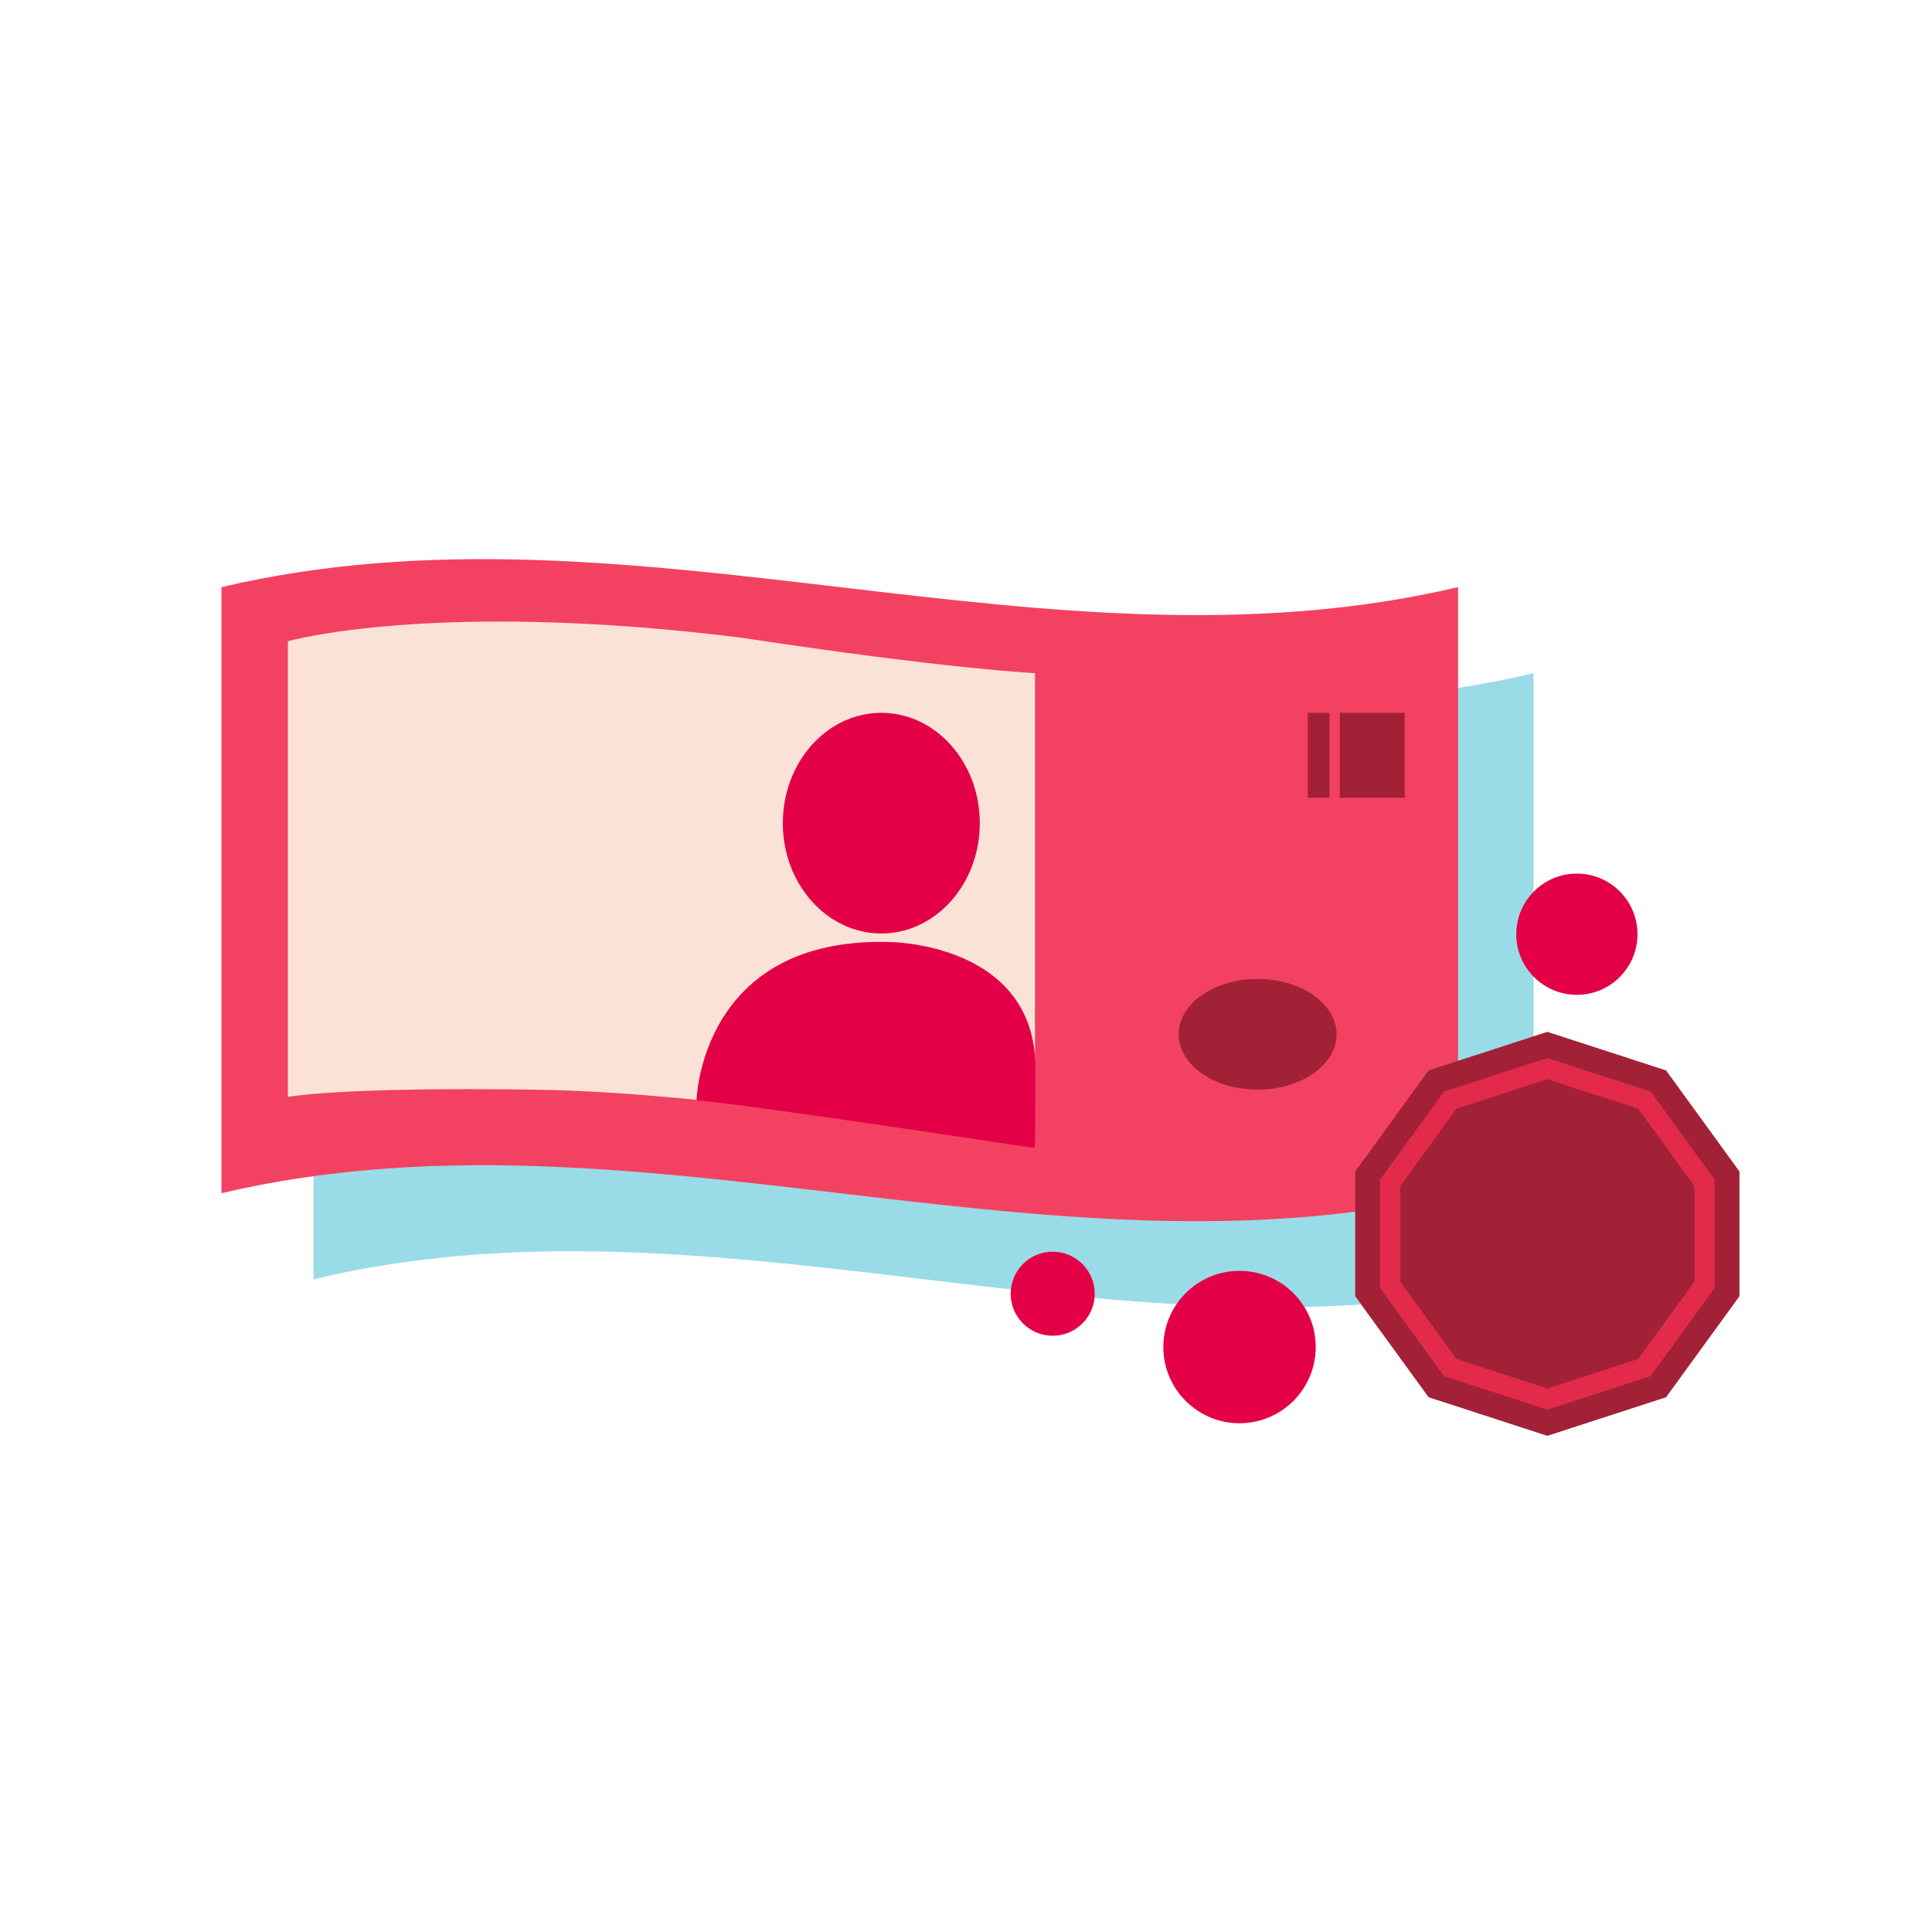 <svg width="48" height="48" viewBox="0 0 48 48" fill="none" xmlns="http://www.w3.org/2000/svg">
<g clip-path="url(#clip0_355_5437)">
<path d="M38.101 31.782C27.997 34.191 17.894 29.373 7.79 31.782C7.79 26.763 7.79 21.743 7.79 16.724C17.894 14.315 27.997 19.133 38.101 16.724C38.101 21.743 38.101 26.762 38.101 31.782Z" fill="#9ADBE8"/>
<path d="M36.225 29.645C25.984 32.054 15.743 27.236 5.502 29.645C5.502 24.626 5.502 19.606 5.502 14.587C15.743 12.178 25.984 16.996 36.225 14.587C36.225 19.606 36.225 24.626 36.225 29.645Z" fill="#F34261"/>
<path d="M25.713 28.526C25.713 28.526 18.305 27.151 13.384 27.074C8.463 26.997 7.153 27.252 7.153 27.252V15.931C7.153 15.931 10.791 14.894 18.408 15.842C23.58 16.627 25.713 16.724 25.713 16.724V28.526Z" fill="#FAE3D6"/>
<path d="M31.245 27.072C32.329 27.072 33.207 26.456 33.207 25.697C33.207 24.938 32.329 24.322 31.245 24.322C30.161 24.322 29.283 24.938 29.283 25.697C29.283 26.456 30.161 27.072 31.245 27.072Z" fill="#A22137"/>
<path d="M39.177 24.716C40.009 24.716 40.683 24.042 40.683 23.21C40.683 22.378 40.009 21.704 39.177 21.704C38.345 21.704 37.671 22.378 37.671 23.21C37.671 24.042 38.345 24.716 39.177 24.716Z" fill="#E40046"/>
<path d="M30.796 35.36C31.841 35.36 32.689 34.512 32.689 33.467C32.689 32.422 31.841 31.574 30.796 31.574C29.75 31.574 28.903 32.422 28.903 33.467C28.903 34.512 29.75 35.36 30.796 35.36Z" fill="#E40046"/>
<path d="M26.154 33.186C26.731 33.186 27.198 32.719 27.198 32.142C27.198 31.565 26.731 31.098 26.154 31.098C25.577 31.098 25.11 31.565 25.11 32.142C25.11 32.719 25.577 33.186 26.154 33.186Z" fill="#E40046"/>
<path d="M41.393 26.594L38.443 25.636L35.493 26.594L33.67 29.104V32.205L35.493 34.714L38.443 35.673L41.393 34.714L43.216 32.205V29.104L41.393 26.594Z" fill="#A22137"/>
<path d="M40.856 27.333L38.443 26.549L36.03 27.333L34.539 29.386V31.923L36.03 33.976L38.443 34.76L40.856 33.976L42.347 31.923V29.386L40.856 27.333Z" stroke="#E42A4B" stroke-width="0.5" stroke-miterlimit="10"/>
<path d="M17.305 27.338C17.305 27.338 17.399 23.271 22.1 23.404C22.1 23.404 25.725 23.415 25.725 26.538C25.725 28.843 25.713 28.526 25.713 28.526C25.713 28.526 18.56 27.433 17.305 27.338Z" fill="#E40046"/>
<path d="M21.896 23.192C23.247 23.192 24.343 21.965 24.343 20.451C24.343 18.937 23.247 17.71 21.896 17.71C20.545 17.71 19.449 18.937 19.449 20.451C19.449 21.965 20.545 23.192 21.896 23.192Z" fill="#E40046"/>
<path d="M34.9 17.71H33.287V19.819H34.9V17.71Z" fill="#A22137"/>
<path d="M33.033 17.71H32.491V19.819H33.033V17.71Z" fill="#A22137"/>
</g>
<defs>
<clipPath id="clip0_355_5437">
<rect width="48" height="48" fill="white"/>
</clipPath>
</defs>
</svg>
